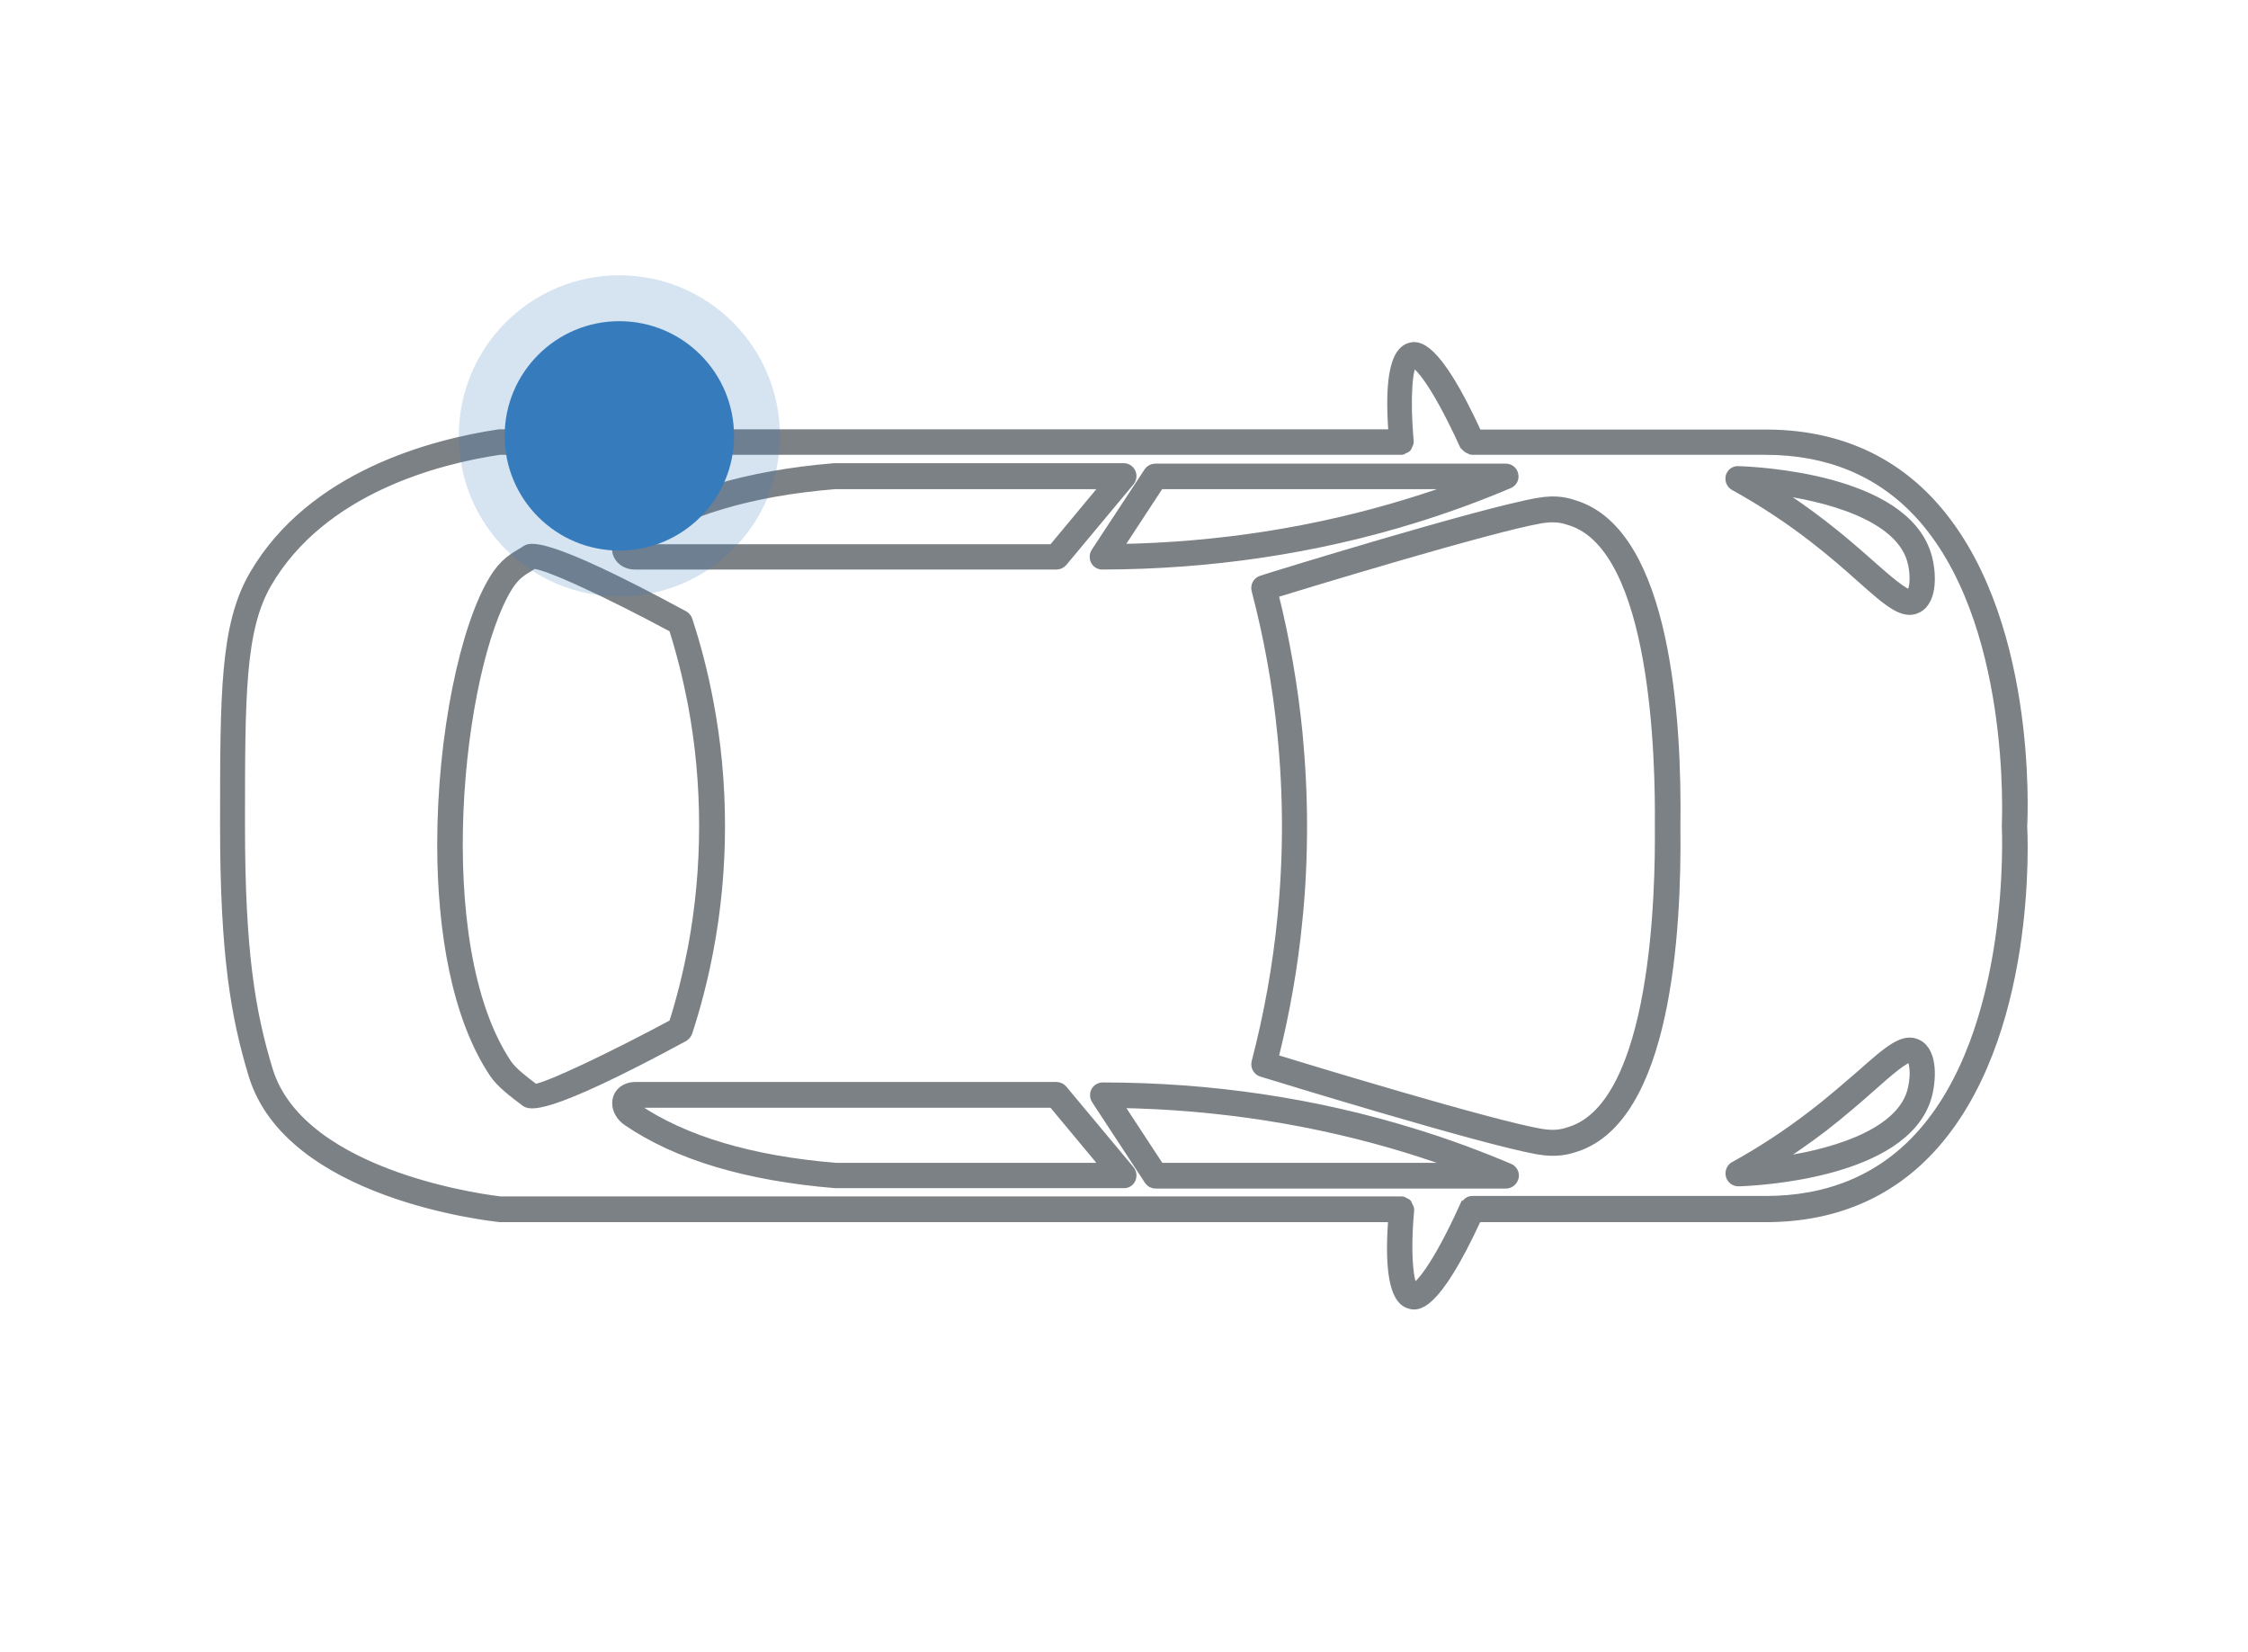 <svg width="49" height="36" viewBox="0 0 49 36" fill="none" xmlns="http://www.w3.org/2000/svg">
<g clip-path="url(#clip0_5622_44195)">
<path d="M23.881 12.036C23.862 12.066 23.852 12.1 23.852 12.135C23.852 12.165 23.857 12.194 23.872 12.219C23.901 12.278 23.96 12.313 24.028 12.313C26.38 12.308 28.674 11.967 30.834 11.298C31.535 11.081 32.226 10.828 32.892 10.546C32.971 10.511 33.015 10.432 32.995 10.348C32.981 10.264 32.907 10.205 32.824 10.205L25.18 10.205C25.121 10.205 25.067 10.234 25.033 10.284L23.881 12.036ZM31.898 10.561C31.516 10.704 31.124 10.838 30.732 10.957C28.703 11.585 26.562 11.922 24.362 11.957L25.278 10.561L31.898 10.561Z" fill="#7C8186" stroke="#7C8186" stroke-width="0.2"/>
<path d="M13.454 12.056C13.493 12.18 13.615 12.313 13.846 12.313L23.028 12.313C23.082 12.313 23.131 12.289 23.166 12.249L24.631 10.492C24.675 10.437 24.684 10.363 24.655 10.299C24.626 10.234 24.562 10.195 24.493 10.195L18.187 10.195C16.276 10.353 14.757 10.809 13.669 11.551C13.522 11.65 13.439 11.799 13.439 11.947C13.439 11.986 13.444 12.021 13.454 12.056ZM13.865 11.853C14.904 11.145 16.364 10.71 18.202 10.561L24.111 10.561L22.945 11.962L13.846 11.962C13.806 11.962 13.792 11.952 13.792 11.957C13.792 11.932 13.806 11.893 13.865 11.853Z" fill="#7C8186" stroke="#7C8186" stroke-width="0.2"/>
<path d="M32.2 26.537L38.486 26.537C39.942 26.537 41.147 26.038 42.063 25.058C44.322 22.642 44.097 18.183 44.087 18.009C44.097 17.821 44.322 13.357 42.068 10.942C41.152 9.962 39.947 9.462 38.491 9.462L32.205 9.462C31.269 7.422 30.877 7.531 30.73 7.571C30.47 7.645 30.338 8.056 30.338 8.793C30.338 8.991 30.348 9.214 30.367 9.457L10.88 9.457C9.429 9.675 6.803 10.357 5.534 12.53C4.897 13.629 4.897 15.089 4.897 18C4.897 20.811 5.132 22.157 5.514 23.419C6.303 26.043 10.698 26.513 10.899 26.537L30.362 26.537C30.343 26.78 30.333 27.008 30.333 27.201C30.333 27.943 30.465 28.354 30.725 28.423C30.872 28.468 31.259 28.577 32.2 26.537ZM30.725 26.374C30.725 26.369 30.72 26.369 30.72 26.364C30.72 26.359 30.725 26.359 30.725 26.354C30.725 26.33 30.705 26.31 30.695 26.285C30.686 26.27 30.686 26.25 30.676 26.235C30.661 26.216 30.637 26.211 30.612 26.201C30.597 26.191 30.583 26.176 30.563 26.176C30.558 26.176 30.558 26.181 30.553 26.181C30.548 26.181 30.548 26.176 30.544 26.176L10.909 26.176C10.865 26.171 6.563 25.706 5.843 23.31C5.47 22.078 5.24 20.761 5.24 17.995C5.24 15.149 5.24 13.718 5.823 12.713C7.014 10.669 9.523 10.016 10.885 9.813L30.534 9.813C30.539 9.813 30.539 9.808 30.544 9.808C30.548 9.808 30.548 9.813 30.553 9.813C30.573 9.813 30.588 9.793 30.602 9.788C30.627 9.778 30.646 9.774 30.666 9.754C30.681 9.739 30.681 9.719 30.691 9.699C30.7 9.679 30.715 9.66 30.715 9.635C30.715 9.63 30.71 9.63 30.71 9.625C30.71 9.62 30.715 9.62 30.715 9.615C30.627 8.665 30.695 7.987 30.798 7.908C30.887 7.917 31.254 8.254 31.916 9.704C31.92 9.714 31.93 9.714 31.94 9.724C31.955 9.744 31.969 9.759 31.994 9.774C32.009 9.783 32.018 9.788 32.038 9.793C32.053 9.798 32.062 9.813 32.082 9.813L38.486 9.813C39.839 9.813 40.956 10.273 41.809 11.179C43.96 13.481 43.734 17.935 43.734 18C43.734 18.044 43.96 22.499 41.809 24.8C40.961 25.706 39.844 26.166 38.486 26.166L32.087 26.166C32.009 26.166 31.955 26.226 31.93 26.295L31.916 26.29C31.269 27.72 30.896 28.057 30.823 28.067C30.71 28.003 30.637 27.324 30.725 26.374Z" fill="#7C8186" stroke="#7C8186" stroke-width="0.2"/>
<path d="M34.348 11.011C34.167 10.951 33.941 10.877 33.525 10.951C32.285 11.164 27.689 12.579 27.498 12.644C27.405 12.674 27.356 12.768 27.38 12.862C27.65 13.891 27.841 14.95 27.944 16.014C28.076 17.336 28.076 18.677 27.944 19.999C27.841 21.058 27.65 22.117 27.38 23.152C27.375 23.166 27.375 23.181 27.375 23.196C27.375 23.275 27.424 23.345 27.503 23.369C27.699 23.429 32.29 24.844 33.53 25.062C33.946 25.131 34.172 25.062 34.353 25.003C36.318 24.364 36.558 20.345 36.528 18.014C36.563 15.663 36.313 11.649 34.348 11.011ZM36.171 18.004C36.185 19.41 36.107 24.043 34.24 24.651C34.078 24.706 33.912 24.755 33.584 24.701C32.496 24.513 28.605 23.33 27.762 23.072C28.012 22.078 28.194 21.053 28.291 20.033C28.36 19.36 28.39 18.682 28.39 18.004C28.39 17.326 28.355 16.648 28.291 15.975C28.189 14.955 28.012 13.931 27.762 12.936C28.605 12.678 32.496 11.495 33.584 11.307C33.912 11.253 34.078 11.303 34.24 11.357C36.107 11.956 36.185 16.588 36.171 18.004Z" fill="#7C8186" stroke="#7C8186" stroke-width="0.2"/>
<path d="M33.004 25.657C33.023 25.573 32.974 25.489 32.901 25.459C32.234 25.177 31.538 24.919 30.843 24.706C28.682 24.033 26.389 23.692 24.037 23.692C23.973 23.692 23.909 23.727 23.88 23.786C23.865 23.811 23.86 23.84 23.86 23.87C23.86 23.905 23.87 23.939 23.89 23.969L25.041 25.726C25.075 25.776 25.129 25.805 25.188 25.805L32.832 25.805C32.915 25.8 32.984 25.741 33.004 25.657ZM25.281 25.444L24.365 24.048C26.565 24.083 28.706 24.419 30.735 25.048C31.127 25.172 31.514 25.3 31.901 25.444L25.281 25.444Z" fill="#7C8186" stroke="#7C8186" stroke-width="0.2"/>
<path d="M24.655 25.697C24.684 25.632 24.675 25.558 24.631 25.503L23.166 23.747C23.131 23.707 23.082 23.682 23.028 23.682L13.851 23.682C13.62 23.682 13.493 23.816 13.459 23.939C13.449 23.974 13.444 24.009 13.444 24.043C13.444 24.187 13.527 24.34 13.674 24.439C14.762 25.182 16.281 25.637 18.207 25.796L24.493 25.796C24.562 25.8 24.626 25.761 24.655 25.697ZM13.865 24.147C13.802 24.103 13.787 24.058 13.787 24.053C13.787 24.053 13.802 24.043 13.846 24.043L22.945 24.043L24.111 25.444L18.216 25.444C16.364 25.291 14.904 24.855 13.865 24.147Z" fill="#7C8186" stroke="#7C8186" stroke-width="0.2"/>
<path d="M14.995 22.49C15.181 21.921 15.333 21.327 15.446 20.733C15.789 18.947 15.789 17.056 15.446 15.274C15.333 14.675 15.181 14.086 14.995 13.517C14.98 13.472 14.951 13.438 14.912 13.413C11.805 11.73 11.536 11.928 11.447 11.998C11.418 12.017 11.389 12.037 11.35 12.057C11.203 12.146 10.972 12.275 10.766 12.621C10.129 13.655 9.63 16.026 9.63 18.402C9.63 20.288 9.948 22.179 10.771 23.401C10.913 23.609 11.163 23.802 11.447 24.015C11.536 24.079 11.805 24.282 14.912 22.599C14.951 22.57 14.98 22.535 14.995 22.49ZM11.06 23.193C9.306 20.59 9.992 14.551 11.065 12.804C11.227 12.537 11.394 12.443 11.526 12.364C11.575 12.334 11.614 12.309 11.614 12.299C11.864 12.27 13.354 12.977 14.677 13.69C14.848 14.225 14.985 14.779 15.093 15.338C15.421 17.081 15.421 18.922 15.093 20.664C14.985 21.223 14.848 21.778 14.677 22.312C13.354 23.025 11.864 23.733 11.653 23.723C11.403 23.535 11.173 23.357 11.06 23.193Z" fill="#7C8186" stroke="#7C8186" stroke-width="0.2"/>
<path d="M37.715 10.384C37.71 10.399 37.71 10.413 37.71 10.433C37.71 10.498 37.744 10.557 37.803 10.592C38.401 10.923 38.974 11.299 39.513 11.715C39.93 12.037 40.282 12.344 40.562 12.596C41.164 13.131 41.498 13.423 41.806 13.254C42.145 13.071 42.105 12.443 41.998 12.096C41.493 10.418 38.259 10.27 37.891 10.26C37.813 10.25 37.739 10.305 37.715 10.384ZM41.664 12.195C41.708 12.339 41.723 12.482 41.723 12.606C41.723 12.779 41.689 12.908 41.64 12.938C41.547 12.987 41.111 12.606 40.792 12.324C40.508 12.072 40.155 11.76 39.724 11.428C39.376 11.161 39.013 10.903 38.636 10.671C39.832 10.819 41.38 11.245 41.664 12.195Z" fill="#7C8186" stroke="#7C8186" stroke-width="0.2"/>
<path d="M39.515 24.291C38.976 24.707 38.398 25.088 37.805 25.414C37.746 25.444 37.712 25.508 37.712 25.573C37.712 25.588 37.712 25.602 37.717 25.622C37.737 25.701 37.81 25.756 37.893 25.756C38.261 25.746 41.495 25.593 42 23.92C42.102 23.568 42.147 22.945 41.809 22.761C41.5 22.593 41.167 22.885 40.564 23.42C40.285 23.657 39.937 23.969 39.515 24.291ZM41.725 23.395C41.725 23.519 41.706 23.662 41.666 23.806C41.382 24.751 39.839 25.182 38.648 25.33C39.02 25.093 39.383 24.84 39.736 24.573C40.162 24.241 40.52 23.93 40.804 23.677C41.123 23.395 41.554 23.014 41.652 23.063C41.691 23.093 41.725 23.222 41.725 23.395Z" fill="#7C8186" stroke="#7C8186" stroke-width="0.2"/>
<circle opacity="0.2" cx="13.5" cy="9.5" r="3.5" fill="#367CBD"/>
<circle cx="13.5" cy="9.5" r="2.5" fill="#367CBD"/>
</g>
<defs>
<clipPath id="clip0_5622_44195">
<rect width="36" height="49" fill="white" transform="translate(49) rotate(90)"/>
</clipPath>
</defs>
</svg>

